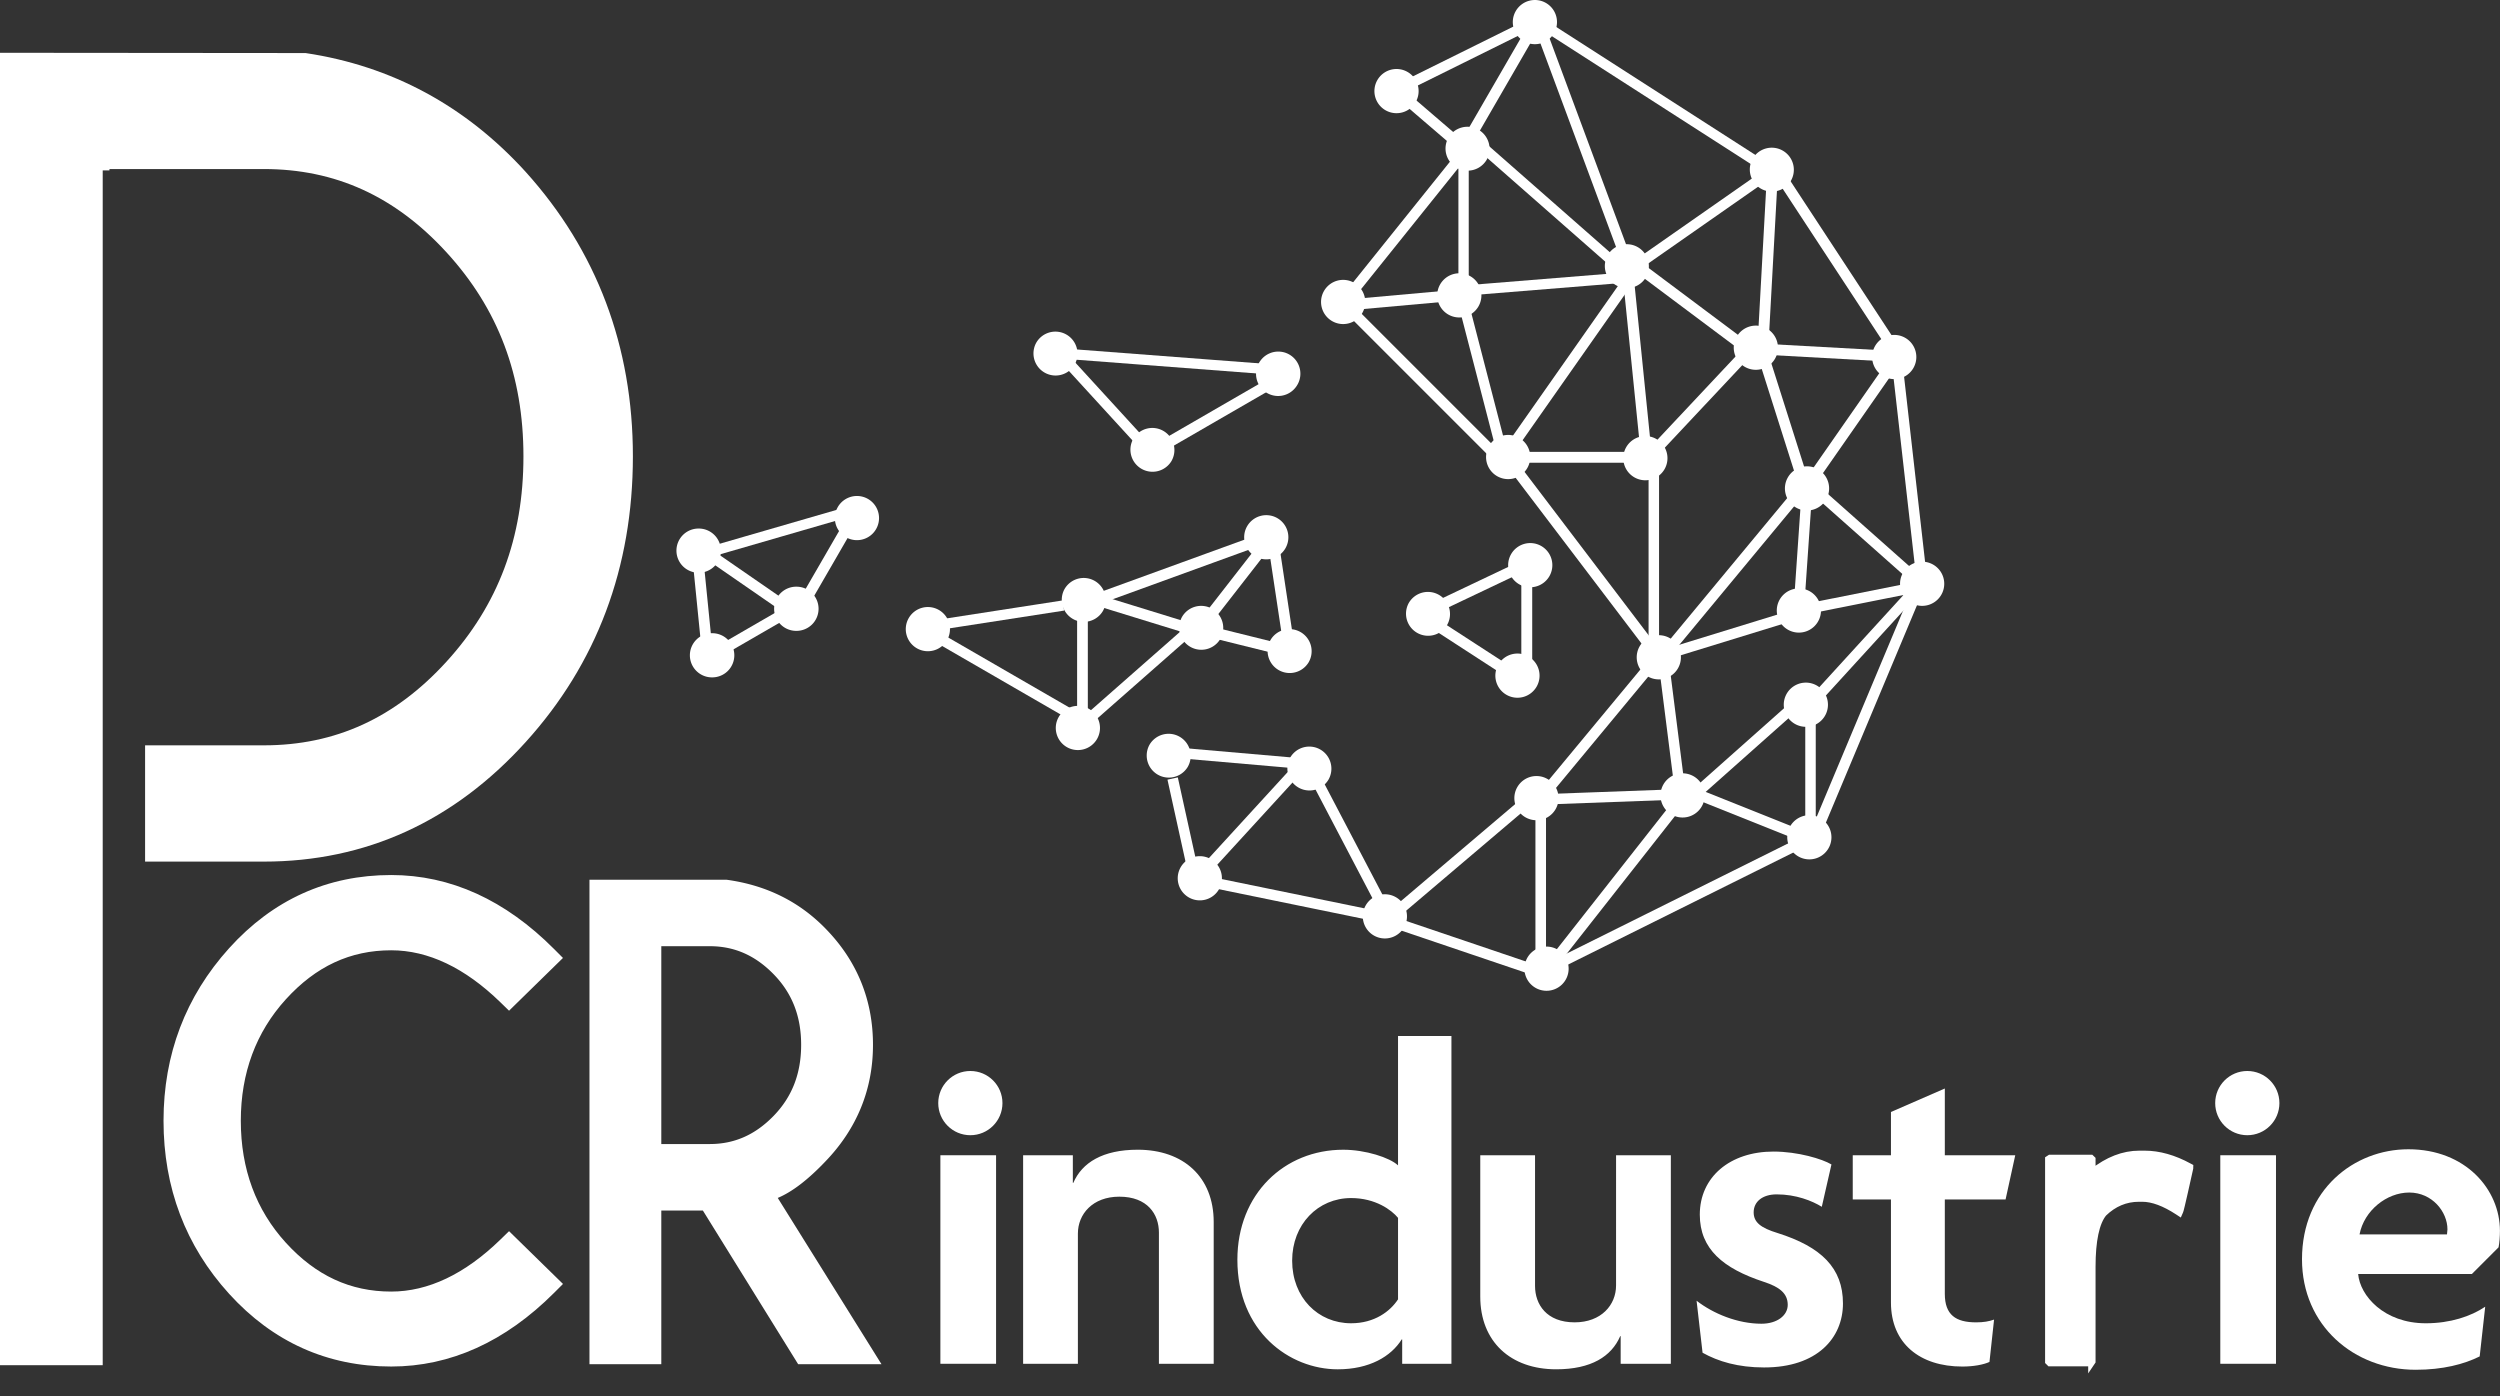 <?xml version="1.0" encoding="UTF-8"?> <svg xmlns="http://www.w3.org/2000/svg" viewBox="0 0 838 468" xml:space="preserve" fill-rule="evenodd" clip-rule="evenodd" stroke-linecap="square" stroke-miterlimit="10"><rect x="0" y="0" width="838" height="468" fill="#333333" stroke="none"/><path d="m170.625 418.507 12.166 11.904c-15.646 15.654-32.871 23.483-51.666 23.483-20.221 0-37.3-7.671-51.238-23.004-13.942-15.342-20.908-33.742-20.908-55.204 0-21.254 6.966-39.6 20.908-55.046 13.938-15.442 31.017-23.163 51.238-23.163 18.795 0 36.02 7.863 51.666 23.592l-12.166 11.9c-12.75-12.396-25.917-18.596-39.5-18.596-14.813 0-27.609 5.934-38.392 17.8-10.788 11.863-16.179 26.371-16.179 43.513 0 17.283 5.391 31.841 16.179 43.675 10.783 11.829 23.579 17.741 38.392 17.741 13.583 0 26.75-6.2 39.5-18.595" fill="#fff" fill-rule="nonzero"></path><path d="M131.123 301.645c-19.162 0-34.908 7.125-48.141 21.787-13.163 14.583-19.838 32.163-19.838 52.254 0 20.296 6.671 37.929 19.829 52.4 13.234 14.563 28.984 21.642 48.15 21.642 16.371 0 31.717-6.504 45.679-19.346l-6.245-6.112c-12.613 11.283-25.863 17-39.434 17-15.958 0-29.912-6.43-41.471-19.105-11.458-12.562-17.266-28.2-17.266-46.479 0-18.133 5.808-33.716 17.262-46.316 11.559-12.717 25.509-19.163 41.475-19.163 13.575 0 26.825 5.717 39.434 17l6.254-6.117c-13.963-12.908-29.317-19.445-45.688-19.445m0 156.416c-21.346 0-39.621-8.2-54.316-24.366-14.596-16.059-21.996-35.575-21.996-58.009 0-22.216 7.396-41.675 21.983-57.837 14.696-16.284 32.975-24.538 54.329-24.538 19.863 0 38.238 8.35 54.621 24.821l2.963 2.975-18.075 17.688-2.913-2.838c-11.883-11.558-24.196-17.417-36.596-17.417-13.708 0-25.258 5.375-35.308 16.434-10.017 11.021-15.096 24.716-15.096 40.712 0 16.134 5.079 29.884 15.092 40.867 10.054 11.025 21.604 16.383 35.312 16.383 12.4 0 24.713-5.858 36.596-17.412l2.913-2.834 18.083 17.688-2.975 2.979c-16.383 16.388-34.758 24.704-54.617 24.704M219.17 314.667v71.312h18.766c8.854 0 16.588-3.404 23.196-10.225 6.604-6.817 9.908-15.333 9.908-25.542 0-10.129-3.304-18.595-9.908-25.37-6.608-6.788-14.342-10.175-23.196-10.175H219.17Zm17.82 88.595h-17.82v51.517h-19.08V297.383h43.434c12.654 1.75 23.229 7.075 31.733 15.971 9.913 10.279 14.867 22.571 14.867 36.858 0 14.371-5.096 26.838-15.288 37.413-6.746 7.071-12.721 11.262-17.925 12.575l34.054 54.579h-22.033l-31.942-51.517Z" fill="#fff" fill-rule="nonzero"></path><path d="M221.669 383.482h16.267c8.229 0 15.229-3.095 21.4-9.462 6.196-6.4 9.208-14.188 9.208-23.804 0-9.546-3.012-17.275-9.204-23.629-6.171-6.338-13.175-9.421-21.404-9.421h-16.267v66.316Zm16.267 4.996h-21.267v-76.312h21.267c9.517 0 17.925 3.679 24.983 10.929 7.05 7.233 10.625 16.358 10.625 27.121 0 10.829-3.575 20.004-10.616 27.279-7.063 7.287-15.471 10.983-24.992 10.983m32.387 63.804h16.138l-33.483-53.662 3.325-.842c4.712-1.191 10.341-5.187 16.725-11.879 9.687-10.054 14.595-22.054 14.595-35.683 0-13.559-4.766-25.375-14.166-35.129-8.071-8.442-18.259-13.563-30.271-15.225l-40.596.025v152.395h14.079v-51.52h21.713l31.941 51.52Zm25.15 4.996H267.54l-31.942-51.516h-13.929v51.516H197.59V294.887h45.938c13.5 1.841 24.67 7.466 33.537 16.737 10.321 10.708 15.558 23.696 15.558 38.592 0 14.962-5.379 28.137-15.987 39.141-5.833 6.121-11.083 10.142-15.933 12.192l34.77 55.729ZM246.144 219.655a7.404 7.404 0 0 1-7.404 7.404 7.405 7.405 0 1 1 0-14.809 7.404 7.404 0 0 1 7.404 7.405M241.639 184.572a7.404 7.404 0 0 1-7.404 7.405 7.405 7.405 0 1 1 0-14.809 7.404 7.404 0 0 1 7.404 7.404M274.382 204.062a7.404 7.404 0 0 1-7.404 7.405 7.405 7.405 0 1 1 0-14.809 7.404 7.404 0 0 1 7.404 7.404M294.652 173.658a7.404 7.404 0 0 1-7.404 7.404 7.404 7.404 0 1 1 0-14.808 7.404 7.404 0 0 1 7.404 7.404M360.186 122.269a7.407 7.407 0 0 1-12.829-7.404 7.404 7.404 0 0 1 10.117-2.713 7.403 7.403 0 0 1 2.712 10.117M392.67 154.557a7.408 7.408 0 0 1-12.83-7.404 7.403 7.403 0 0 1 10.117-2.712 7.403 7.403 0 0 1 2.713 10.116M434.468 129.622a7.407 7.407 0 1 1-11.967-8.73 7.406 7.406 0 1 1 11.967 8.73M317.438 214.587a7.411 7.411 0 0 1-10.117 2.713 7.407 7.407 0 1 1 10.117-2.713M369.671 204.842a7.407 7.407 0 0 1-12.829-7.404 7.404 7.404 0 0 1 10.117-2.713 7.403 7.403 0 0 1 2.712 10.117M367.722 247.72a7.41 7.41 0 0 1-10.117 2.712c-3.541-2.045-4.758-6.575-2.712-10.116a7.403 7.403 0 0 1 10.117-2.713 7.404 7.404 0 0 1 2.712 10.117M409.041 214.197a7.407 7.407 0 0 1-12.829-7.404 7.403 7.403 0 0 1 10.117-2.712 7.402 7.402 0 0 1 2.712 10.116M430.87 183.793a7.41 7.41 0 0 1-10.117 2.712c-3.541-2.045-4.758-6.575-2.712-10.116a7.402 7.402 0 0 1 10.116-2.713 7.403 7.403 0 0 1 2.713 10.117M438.666 221.993a7.407 7.407 0 0 1-12.829-7.404 7.403 7.403 0 0 1 10.117-2.712 7.402 7.402 0 0 1 2.712 10.116M485.053 209.52a7.408 7.408 0 0 1-12.83-7.405 7.404 7.404 0 0 1 10.117-2.712 7.404 7.404 0 0 1 2.713 10.117M519.355 193.148a7.41 7.41 0 0 1-10.117 2.712c-3.541-2.045-4.758-6.575-2.712-10.116a7.402 7.402 0 0 1 10.116-2.713 7.403 7.403 0 0 1 2.713 10.117M515.067 230.179a7.411 7.411 0 0 1-10.117 2.713 7.407 7.407 0 1 1 10.117-2.713M474.528 34.239a7.411 7.411 0 0 1-10.117 2.713 7.407 7.407 0 1 1 10.117-2.713M498.305 53.599a7.407 7.407 0 0 1-12.829-7.404 7.404 7.404 0 0 1 10.117-2.713 7.403 7.403 0 0 1 2.712 10.117M520.914 11.111a7.41 7.41 0 0 1-10.116 2.712c-3.542-2.046-4.759-6.575-2.713-10.116A7.403 7.403 0 0 1 518.202.994a7.403 7.403 0 0 1 2.712 10.117M495.577 102.714a7.411 7.411 0 0 1-10.117 2.713 7.407 7.407 0 1 1 10.117-2.713M456.64 104.923a7.41 7.41 0 0 1-10.117 2.712c-3.541-2.045-4.758-6.575-2.712-10.116a7.403 7.403 0 0 1 10.117-2.713 7.404 7.404 0 0 1 2.712 10.117M600.303 60.615a7.407 7.407 0 0 1-12.829-7.404 7.403 7.403 0 0 1 10.117-2.712 7.402 7.402 0 0 1 2.712 10.116M551.708 92.969a7.407 7.407 0 0 1-12.829-7.404 7.404 7.404 0 0 1 10.117-2.713 7.403 7.403 0 0 1 2.712 10.117M511.949 156.897a7.406 7.406 0 1 1-12.829-7.405 7.403 7.403 0 0 1 10.116-2.712 7.403 7.403 0 0 1 2.713 10.117M557.945 157.286a7.411 7.411 0 0 1-10.117 2.713 7.407 7.407 0 1 1 10.117-2.713M594.976 120.255a7.409 7.409 0 0 1-10.116 2.712c-3.542-2.045-4.759-6.575-2.713-10.116a7.403 7.403 0 0 1 10.117-2.713 7.403 7.403 0 0 1 2.712 10.117M641.363 123.374a7.407 7.407 0 1 1-12.83-7.406 7.407 7.407 0 0 1 12.83 7.406M612.128 167.421a7.411 7.411 0 0 1-10.117 2.713 7.408 7.408 0 0 1-2.713-10.117 7.403 7.403 0 0 1 10.117-2.712 7.403 7.403 0 0 1 2.713 10.116M562.45 224.029a7.407 7.407 0 1 1-12.83-7.406 7.407 7.407 0 0 1 12.83 7.406M521.434 271.238a7.406 7.406 0 1 1-12.829-7.404 7.402 7.402 0 0 1 10.116-2.712 7.402 7.402 0 0 1 2.713 10.116M445.292 261.363a7.407 7.407 0 0 1-12.829-7.404 7.403 7.403 0 0 1 10.117-2.712 7.402 7.402 0 0 1 2.712 10.116M398.127 257.075a7.408 7.408 0 0 1-12.83-7.404 7.403 7.403 0 0 1 10.117-2.712 7.403 7.403 0 0 1 2.713 10.116M408.651 298.005a7.407 7.407 0 1 1-12.828-7.406 7.407 7.407 0 0 1 12.828 7.406M470.63 310.868a7.406 7.406 0 0 1-12.83-7.404 7.403 7.403 0 0 1 10.117-2.713 7.404 7.404 0 0 1 2.713 10.117M511.513 327.435a7.404 7.404 0 0 1 4.154-9.613 7.406 7.406 0 0 1 9.617 4.155 7.4 7.4 0 0 1-4.159 9.612 7.402 7.402 0 0 1-9.612-4.154M557.12 269.355a7.403 7.403 0 0 1 4.154-9.613 7.406 7.406 0 0 1 9.617 4.154 7.402 7.402 0 0 1-4.158 9.613 7.403 7.403 0 0 1-9.613-4.154M598.439 238.95a7.402 7.402 0 0 1 4.154-9.612 7.407 7.407 0 0 1 9.617 4.154 7.403 7.403 0 0 1-4.159 9.613 7.402 7.402 0 0 1-9.612-4.155M596.1 207.376a7.403 7.403 0 0 1 4.154-9.612 7.406 7.406 0 0 1 9.617 4.154 7.4 7.4 0 0 1-4.159 9.612 7.401 7.401 0 0 1-9.612-4.154M637.419 198.411a7.403 7.403 0 0 1 4.154-9.613 7.407 7.407 0 0 1 9.617 4.154 7.402 7.402 0 0 1-4.159 9.613 7.402 7.402 0 0 1-9.612-4.154M599.608 283.387a7.403 7.403 0 0 1 4.154-9.612 7.407 7.407 0 0 1 9.617 4.154 7.402 7.402 0 0 1-4.159 9.613 7.402 7.402 0 0 1-9.612-4.155" fill="#fff" fill-rule="nonzero"></path><path d="m232.536 191.438 3.61-.361 2.382 23.79-3.61.362-2.382-23.791ZM282.373 170.345l.959 3.307-49.601 14.376-.958-3.307 49.6-14.376ZM261.219 204.599l1.814 3.138-20.702 11.966-1.814-3.138 20.702-11.966ZM281.319 177.89l3.16 1.826-11.964 20.699-3.161-1.827 11.965-20.698Z" fill="#fff"></path><path d="m262.493 200.747-2.083 3.016-22.042-15.224 2.083-3.016 22.042 15.224ZM426.497 122.135l-.261 3.433-66.118-5.037.262-3.433 66.117 5.037ZM387.039 150.602l-2.57 2.351-34.859-38.097 2.569-2.351 34.86 38.097ZM423.276 127.97l1.81 3.132-34.76 20.093-1.811-3.132 34.761-20.093ZM419.519 180.027l1.258 3.46-52.474 19.081-1.259-3.46 52.475-19.081ZM356.159 201.269l.526 3.4-51.035 7.904-.526-3.4 51.035-7.904ZM359.585 237.822l-1.742 3.016-44.708-25.841 1.743-3.015 44.707 25.84ZM397.732 209.865l2.307 2.623-38.774 34.106-2.307-2.623 38.774-34.106Z" fill="#fff"></path><path d="m398.074 208.591-1.078 3.497-29.797-9.184 1.078-3.498 29.797 9.185ZM421.112 183.535l2.88 2.243-16.46 21.141-2.88-2.243 16.46-21.141ZM430.882 216.173l-.88 3.543-26.004-6.455.88-3.543 26.004 6.455Z" fill="#fff"></path><path d="m425.633 186.064 3.58-.539 4.533 30.089-3.58.539-4.533-30.089ZM505.937 189.846l1.563 3.289-24.197 11.502-1.563-3.289 24.197-11.502ZM509.948 194.759h3.65v26.792h-3.65zM504.902 222.492l-1.989 3.065-22.473-14.585 1.988-3.065 22.474 14.585ZM401.328 290.209l-3.467.764-6.525-29.631 3.466-.763 6.526 29.63ZM361.048 207.084h3.592v33.229h-3.592zM433.115 253.912l-.305 3.507-36.762-3.195.305-3.507 36.762 3.195ZM406.951 291.035l-2.632-2.41 28.969-31.64 2.633 2.41-28.97 31.64ZM464.481 301.937l-3.128 1.639-21.259-40.58 3.128-1.639 21.259 40.58ZM458.867 304.784l-.707 3.447-50.91-10.439.707-3.446 50.91 10.438ZM469.094 307.176l-2.323-2.735 43.598-37.015 2.322 2.736-43.597 37.014ZM519.576 266.518l-2.736-2.268 36.503-44.032 2.736 2.268-36.503 44.032ZM523.425 321.905l-2.785-2.189 39.868-50.707 2.784 2.189-39.867 50.707ZM461.55 309.17l1.151-3.396 61.091 20.692-1.15 3.397-61.092-20.693Z" fill="#fff"></path><path d="m522.918 324.665-1.565-3.146 81.044-40.309 1.564 3.146-81.043 40.309ZM514.677 264.13h3.546v64.504h-3.546zM564.362 260.638l-3.485.442-4.636-36.608 3.485-.442 4.636 36.608ZM561.738 217.563l-2.735-2.267 41.914-50.558 2.734 2.266-41.913 50.559ZM556.147 217.576l-2.851 2.165-47.087-61.99 2.851-2.165 47.087 61.99ZM505.416 154.629l-2.893-2.03 44.71-63.728 2.894 2.03-44.711 63.728Z" fill="#fff"></path><path d="m506.051 154.807-2.508 2.508-55.046-55.045 2.508-2.509 55.046 55.046ZM639.672 120.924l-3.005 1.972-42.695-65.093 3.006-1.971 42.694 65.092Z" fill="#fff"></path><path d="m447.846 107.369-2.74-2.199 48.732-60.709 2.74 2.199-48.732 60.709Z" fill="#fff"></path><path d="m548.631 92.466-2.235 2.545-56.411-49.554 2.236-2.544 56.41 49.553ZM510.229 7.451l1.541 3.11-46.274 22.919-1.541-3.11 46.274-22.919ZM469.811 34.202l2.37-2.762 18.143 15.57-2.37 2.762-18.143-15.57Z" fill="#fff"></path><path d="m511.639 9.52 3.165 1.83-19.778 34.216-3.165-1.83L511.639 9.52ZM547.965 89.745l-3.234 1.202-29.333-78.972 3.235-1.202 29.332 78.972Z" fill="#fff"></path><path d="m591.678 54.038-1.835 2.856-71.594-46.002 1.836-2.856 71.593 46.002ZM590.815 57.349l1.969 2.819-42.336 29.573-1.969-2.819 42.336-29.573ZM541.528 91.57l.279 3.438-51.475 4.17-.278-3.438 51.474-4.17ZM488.806 101.867l3.356-.869 12.948 49.99-3.355.869-12.949-49.99Z" fill="#fff"></path><path fill="#fff" d="M488.86 46.163h3.458v51.642h-3.458z"></path><path d="m491.062 96.861.326 3.64-39.985 3.585-.326-3.64 39.985-3.585ZM508.265 151.472h40.146v3.638h-40.146zM553.396 149.695l-3.638.369-5.662-55.91 3.638-.369 5.662 55.91ZM588.401 116.602l-2.193 2.932-39.832-29.803 2.194-2.931 39.831 29.802ZM592.982 112.177l-3.652-.201 2.802-50.895 3.651.201-2.801 50.895Z" fill="#fff"></path><path d="m551.294 157.252-2.647-2.485 38.464-40.973 2.647 2.485-38.464 40.973ZM604.271 168.323l-2.997-2.089 32.13-46.103 2.997 2.089-32.13 46.103Z" fill="#fff"></path><path d="m607.628 165.525-3.465 1.1-15.714-49.525 3.464-1.099 15.715 49.524Z" fill="#fff"></path><path d="m636.432 117.715-.201 3.647-51.878-2.856.2-3.647 51.879 2.856ZM645.484 190.039l-3.533.401-7.404-65.255 3.532-.401 7.405 65.255ZM610.645 279.068l-3.316-1.39 33.462-79.839 3.315 1.389-33.461 79.84ZM562.176 264.547l.129 3.49-43.441 1.598-.129-3.49 43.441-1.598ZM604.459 278.522l-1.302 3.256-40.364-16.136 1.301-3.256 40.365 16.136Z" fill="#fff"></path><path d="m569.182 267.724-2.334-2.625 35.438-31.5 2.333 2.625-35.437 31.5ZM609.474 235.94l-2.595-2.37 31.974-35.009 2.596 2.37-31.975 35.009ZM605.792 164.101l2.32-2.614 35.463 31.473-2.32 2.614-35.463-31.473ZM556.155 221.875l-1.034-3.36 45.317-13.944 1.034 3.36-45.317 13.944Z" fill="#fff"></path><path d="m604.278 159.177 3.533.244-3.262 47.298-3.533-.244 3.262-47.298Z" fill="#fff"></path><path d="m644.081 194.644.689 3.452-46.498 9.277-.688-3.452 46.497-9.277ZM605.127 240.901h3.512v36.9h-3.512zM552.602 156.734h3.512v59.996h-3.512z" fill="#fff"></path><path d="M176.192 57.597c-20.1-22.108-44.917-35.504-73.767-39.812L0 17.693v439.913h34.429V57.122h2.263v-.458h51.737c23.975 0 43.988 9.117 61.188 27.867 17.387 18.962 25.841 41.35 25.841 68.446 0 27.287-8.458 49.816-25.854 68.87-17.196 18.834-37.204 27.988-61.175 27.988H48.633v38.975h39.796c34.179 0 63.708-13.479 87.771-40.058 23.854-26.334 35.946-58.559 35.946-95.775 0-36.846-12.088-68.925-35.954-95.38" fill="#fff" fill-rule="nonzero"></path><path fill="#fff" d="M315.215 387.238h18.667v69.9h-18.667z"></path><path d="M388.469 457.14v-43.98c0-6.17-3.859-12.033-13.271-12.033-8.95 0-13.888 5.863-13.888 12.346v43.667h-18.362v-69.9h16.667v9.258h.154c2.929-6.792 9.875-11.113 21.604-11.113 15.275 0 25.458 9.109 25.458 24.23v47.525h-18.362ZM468.622 408.226c-2.162-2.625-7.558-6.637-15.737-6.637-11.109 0-19.755 8.8-19.755 20.983 0 12.346 8.646 20.988 19.755 20.988 7.866 0 13.116-4.009 15.737-8.021v-27.313Zm1.392 48.913v-8.179h-.154c-3.555 5.708-10.805 10.033-21.45 10.033-16.2 0-33.638-12.658-33.638-36.725 0-22.067 15.742-36.879 35.492-36.879 7.404 0 15.583 2.621 18.358 5.246v-43.359h17.9v109.863h-16.508ZM543.247 457.14v-9.259h-.154c-2.929 6.788-9.721 11.109-21.45 11.109-15.275 0-25.458-9.255-25.458-24.38v-47.37h18.362v43.82c0 6.175 3.858 12.192 13.271 12.192 8.95 0 13.887-5.862 13.887-12.346V387.24h18.363v69.9h-16.821ZM591.376 458.372c-8.796 0-15.429-2.004-20.679-4.937l-2.004-17.433c5.554 4.32 13.733 7.712 21.754 7.712 5.25 0 8.8-2.779 8.8-6.325 0-3.858-2.779-6.017-8.025-7.717-13.579-4.475-21.45-10.958-21.45-22.529 0-12.65 10.183-21.137 24.688-21.137 8.179 0 16.358 2.471 19.441 4.321l-3.237 14.195c-3.238-2.004-8.642-4.166-15.121-4.166-4.783 0-7.717 2.466-7.717 6.021 0 3.391 2.467 5.241 8.021 6.941 14.663 4.629 21.913 11.725 21.913 23.609 0 11.57-8.638 21.445-26.384 21.445M672.27 402.053h-20.367v31.634c0 7.095 3.704 9.566 10.492 9.566 2.47 0 4.32-.312 6.016-.929l-1.541 14.196c-2.005.929-5.4 1.546-9.1 1.546-14.2 0-23.921-7.717-23.921-21.45v-34.563H621.04v-14.816h12.809v-14.5l18.054-7.871v22.371h23.608l-3.241 14.816Z" fill="#fff" fill-rule="nonzero"></path><path fill="#fff" d="M744.244 387.238h18.667v69.9h-18.667z"></path><path d="M807.578 399.738c-7.558 0-15.121 6.017-16.663 14.042h29.317c0-.617.154-1.079.154-1.696 0-5.862-5.087-12.346-12.808-12.346m29.937 18.363-8.95 8.95h-38.112c.617 7.254 8.642 16.512 22.683 16.512 8.175 0 15.121-2.316 19.904-5.554l-1.85 16.663c-5.25 2.62-12.345 4.475-21.45 4.475-20.675 0-38.112-14.817-38.112-37.034 0-23.3 17.437-36.879 35.646-36.879 19.287 0 30.704 13.579 30.704 27.313 0 1.854-.154 4.012-.463 5.554" fill="#fff" fill-rule="nonzero"></path><path d="M717.102 387.262h1.796c4.737 0 9.645 1.392 14.725 4.167v.075c-2.013 9.096-3.113 13.863-3.305 14.292-4.6-3.013-8.666-4.525-12.212-4.525h-1.15c-4.6 0-8.642 1.704-12.138 5.1-2.637 3.208-3.95 9.291-3.95 18.25v31.608l-.15.217h-13.429l-.216-.217v-67.458l.216-.142h13.429l.15.142v5.175c5.263-4.454 10.675-6.684 16.234-6.684Z" fill="#fff" fill-rule="nonzero" stroke="#fff" stroke-width="2.08"></path><path d="M687.593 455.923h12.755v-31.304c0-9.167 1.329-15.246 4.066-18.579 3.621-3.521 7.825-5.288 12.542-5.288h1.15c3.475 0 7.479 1.425 11.912 4.229.309-1.204 1.092-4.529 3.025-13.271-4.866-2.608-9.625-3.929-14.145-3.929h-1.796c-5.404 0-10.75 2.209-15.896 6.563l-.858.725v-5.917h-12.755v66.771Zm13.405 1.042h-13.925l-.521-.521V388.49l.583-.38h13.796l.458.442v4.288c5.075-4.046 10.359-6.1 15.713-6.1h1.796c4.8 0 9.837 1.425 14.97 4.233l.275.146-.012.496c-3.025 13.691-3.25 14.204-3.338 14.395l-.245.559-.513-.338c-4.496-2.946-8.504-4.437-11.929-4.437h-1.15c-4.438 0-8.396 1.662-11.775 4.95-2.504 3.054-3.792 9.083-3.792 17.875v31.766l-.391.58Z" fill="#fff" fill-rule="nonzero" stroke="#fff" stroke-width="2.08"></path><path d="M764.058 369.76c0 5.946-4.816 10.763-10.762 10.763-5.946 0-10.763-4.817-10.763-10.763 0-5.945 4.817-10.762 10.763-10.762s10.762 4.817 10.762 10.762M336.024 369.76c0 5.946-4.817 10.763-10.762 10.763-5.946 0-10.763-4.817-10.763-10.763 0-5.945 4.817-10.762 10.763-10.762 5.945 0 10.762 4.817 10.762 10.762" fill="#fff" fill-rule="nonzero"></path></svg> 